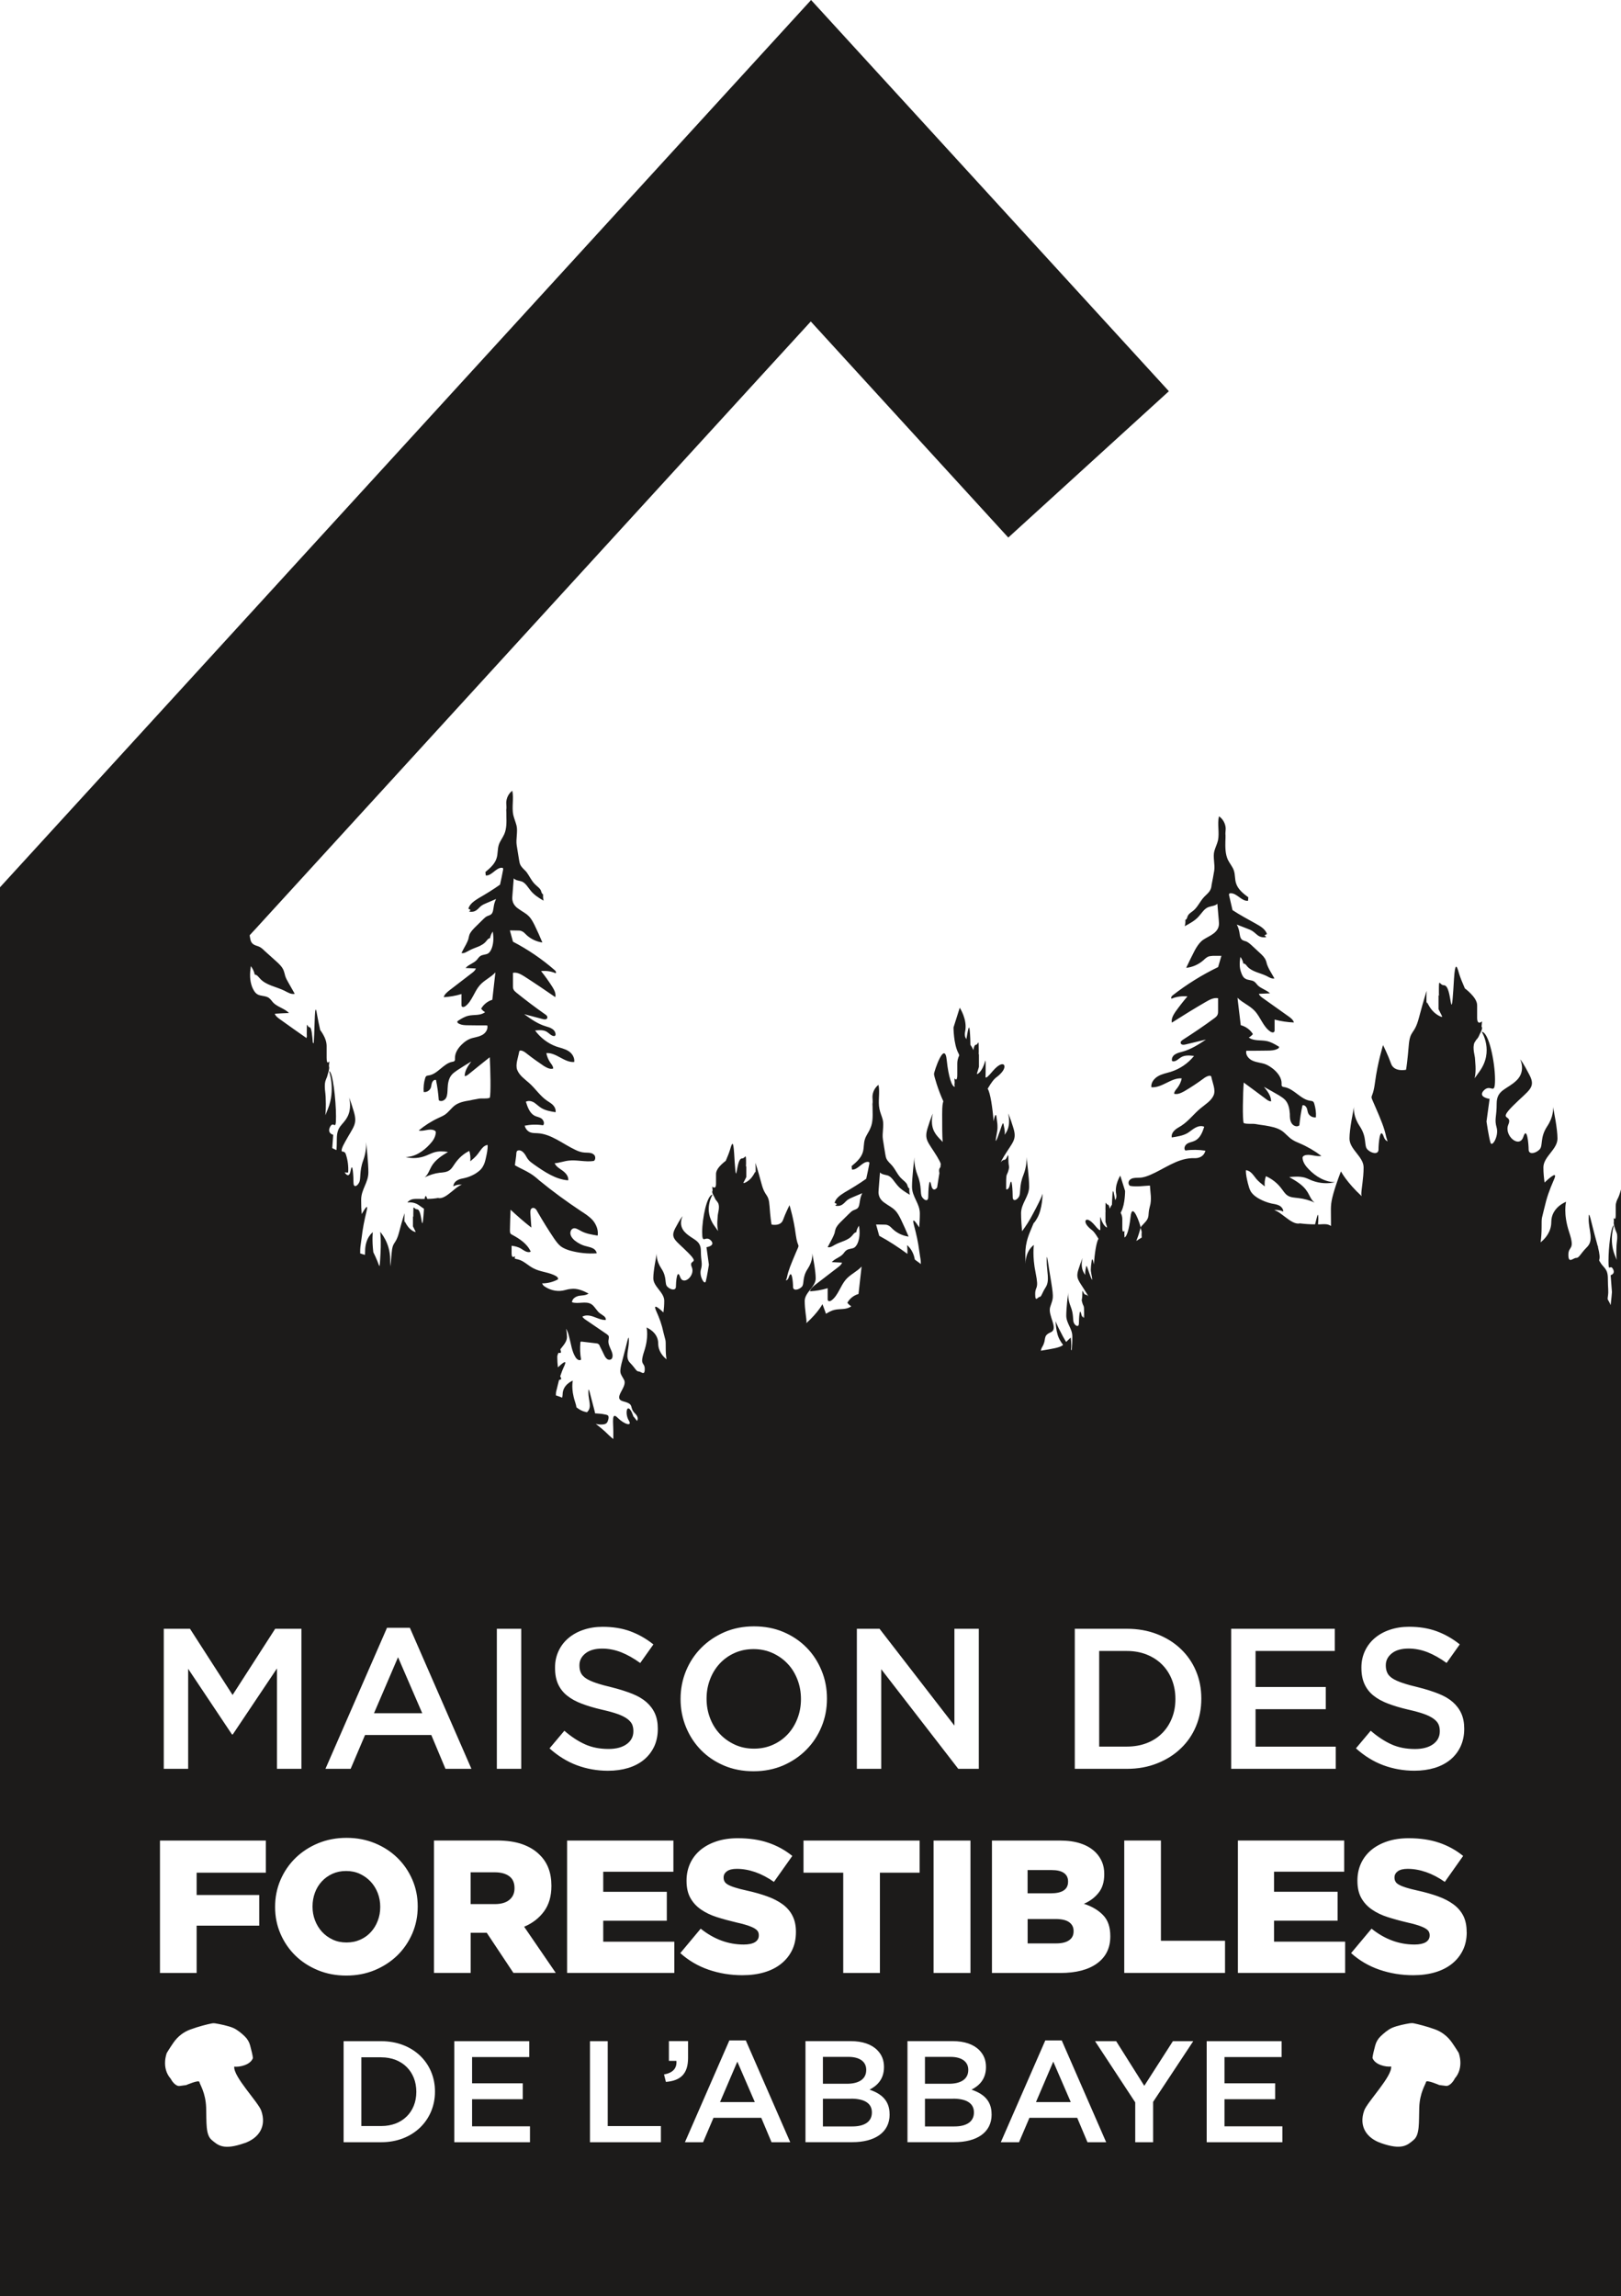 <svg xmlns="http://www.w3.org/2000/svg" id="Calque_1" data-name="Calque 1" viewBox="0 0 361.56 512"><defs><style>      .cls-1 {        fill: #1c1b1a;        stroke-width: 0px;      }    </style></defs><g><polygon class="cls-1" points="160.6 468.73 168.36 468.73 164.46 459.71 160.6 468.73"></polygon><path class="cls-1" d="M212.59,467.98h-6.28v6.18h6.57c2.7,0,4.35-1.06,4.35-3.09v-.07c0-1.9-1.51-3.03-4.64-3.03Z"></path><path class="cls-1" d="M215.97,461.58v-.06c0-1.77-1.42-2.87-3.96-2.87h-5.7v5.99h5.41c2.54,0,4.25-1,4.25-3.06Z"></path><path class="cls-1" d="M189.83,467.98h-6.28v6.18h6.57c2.7,0,4.35-1.06,4.35-3.09v-.07c0-1.9-1.51-3.03-4.64-3.03Z"></path><path class="cls-1" d="M113.58,418.36c-.79-.58-1.87-.87-3.25-.87h-5.36v7.09h5.4c1.41,0,2.49-.32,3.25-.95.76-.63,1.14-1.48,1.14-2.55v-.08c0-1.18-.39-2.06-1.18-2.64Z"></path><path class="cls-1" d="M193.21,461.58v-.06c0-1.77-1.42-2.87-3.96-2.87h-5.7v5.99h5.41c2.54,0,4.25-1,4.25-3.06Z"></path><path class="cls-1" d="M160.56,386.64c.93,1,2.05,1.79,3.35,2.39,1.3.6,2.72.89,4.26.89s2.95-.29,4.24-.87,2.39-1.37,3.31-2.36c.92-1,1.64-2.16,2.15-3.5.52-1.34.78-2.77.78-4.28v-.09c0-1.52-.26-2.95-.78-4.3-.52-1.35-1.24-2.53-2.18-3.52-.93-1-2.05-1.79-3.35-2.39-1.3-.59-2.72-.89-4.26-.89s-2.95.29-4.24.87c-1.29.58-2.39,1.37-3.31,2.36-.92,1-1.64,2.16-2.15,3.5-.52,1.34-.78,2.77-.78,4.28v.09c0,1.52.26,2.95.78,4.3.52,1.35,1.24,2.53,2.18,3.52Z"></path><path class="cls-1" d="M85.04,458.74h-4.44v15.33h4.44c4.73,0,7.82-3.19,7.82-7.6v-.06c0-4.41-3.09-7.66-7.82-7.66Z"></path><path class="cls-1" d="M259.2,386.49c.94-.94,1.67-2.06,2.19-3.36.52-1.3.78-2.71.78-4.23v-.09c0-1.52-.26-2.94-.78-4.26s-1.25-2.44-2.19-3.38-2.07-1.68-3.41-2.22c-1.34-.54-2.83-.81-4.46-.81h-6.16v21.32h6.16c1.64,0,3.12-.26,4.46-.78,1.34-.52,2.48-1.25,3.41-2.2Z"></path><polygon class="cls-1" points="88.78 369.53 83.42 382.02 94.18 382.02 88.78 369.53"></polygon><path class="cls-1" d="M80.37,432.51c.93-.42,1.72-.99,2.37-1.71.65-.72,1.16-1.55,1.52-2.51.37-.96.55-1.97.55-3.04v-.08c0-1.07-.18-2.08-.55-3.04-.37-.96-.89-1.8-1.56-2.53-.68-.73-1.48-1.31-2.41-1.75-.93-.44-1.96-.65-3.09-.65s-2.15.21-3.07.63c-.92.42-1.71.99-2.37,1.71-.66.72-1.17,1.55-1.52,2.51-.35.96-.53,1.97-.53,3.04v.08c0,1.07.18,2.08.55,3.04.37.96.88,1.8,1.54,2.53.66.73,1.46,1.31,2.39,1.75.93.44,1.96.65,3.09.65s2.16-.21,3.09-.63Z"></path><polygon class="cls-1" points="231.07 468.73 238.83 468.73 234.93 459.71 231.07 468.73"></polygon><path class="cls-1" d="M239.46,430.65v-.08c0-.82-.32-1.46-.97-1.94-.65-.48-1.66-.72-3.04-.72h-6.24v5.44h6.33c1.27,0,2.24-.23,2.91-.7.68-.46,1.01-1.13,1.01-2Z"></path><path class="cls-1" d="M237.24,421.54c.66-.42.99-1.07.99-1.94v-.08c0-.82-.31-1.44-.93-1.88-.62-.44-1.55-.65-2.78-.65h-5.32v5.19h5.15c1.27,0,2.23-.21,2.89-.63Z"></path></g><path class="cls-1" d="M360.97,267c-.3.52-.59,1.21-.59,1.91v2.04c0,1.4-.44.62-.44.62,0,0,0,.37.04.84-.08.14-.08.44.18,1.32.08.32.19.62.29.83.08.19.11.33.19.48.22.92-.08,2.2-.08,2.71,0,.37-.11,1.8.04,3.19-.11-.33-.26-.7-.44-1.1-1.32-3.36-.18-6.58-.18-6.58-.67,0-1.21,5.05-1.21,7.86s.33.67.99,1.83c.62,1.13-.51,1.39-.51,1.39l.29,3.77s-.14,1.79-.29,2.92c-.11-.26-.19-.48-.33-.73-.14-.21-.22-.4-.33-.58,0-.22,0-.41.04-.59.21-1.43,0-1.69,0-4.03s-.99-2.3-1.83-3.84c-.08-.07-.08-.18-.11-.26.19-.58.11-1.35-.26-2.89.03-.14.03-.26.08-.33-.04.04-.08.11-.11.22-.08-.32-.19-.69-.3-1.13-1.24-4.38-1.75-7.68-1.75-5.08s1.21,4.72-.37,6.29c-1.53,1.53-1.72,2.41-2.41,2.41s-1.75,1.39-1.75-.69,1.57-.88.18-5.05c-1.39-4.17-.69-6.77-.69-6.77,0,0-3.3,1.21-3.3,4.51,0,2.15-1.32,3.69-2.38,4.53.14-1.05.22-2.19.22-3.25,0-2.68,0-1.72.58-4.27.59-2.56,1.13-4.06,2.2-6.52.77-1.75-.48-.84-2.12.7-.14-1.03-.26-2.16-.26-3.36,0-2.42,3.14-4,3.14-6.44,0-2.16-.8-6.15-1.02-7.1.08.56.14,2.2-1.24,4.32-1.75,2.63-.88,4.35-1.75,5.23s-2.42,1.21-2.42,0-.37-5.41-1.2-2.78c-.92,2.6-4.36-.37-3.33-2.78,1.05-2.45-2.53-.62,1.05-4.21,3.55-3.55,5.2-3.99,3.62-6.95-1.25-2.43-1.85-3.23-2.02-3.41.18.42,1.14,2.75-.75,4.65-2.09,2.08-4.5,2.08-4.5,5.2s-.56,3.47,0,5.41c.51,1.9-1.07,4.5-1.39,3.3-.37-1.21-.88-4.68-.88-4.68l.69-5.05s-2.78-.37-1.24-1.93c1.58-1.54,2.45,1.42,2.45-2.42s-1.39-10.6-2.96-10.6c0,0,2.78,4.31-.51,8.85-.4.54-.77,1.07-1.07,1.5.41-1.86.08-3.81.08-4.32,0-.69-.65-2.41-.11-3.65.14-.19.26-.4.4-.62.33-.3.56-.73.73-1.18.65-1.17.62-1.53.44-1.75.07-.65.11-1.17.11-1.17,0,0-1.1,1.05-1.1-.81v-2.78c0-.91-.7-1.86-1.39-2.56-.7-.73-1.35-1.2-1.35-1.2-.52-1.18-1.03-2.45-1.29-3.3-.54-1.98-.88-2.49-1.13,1.17-.22,3.66-.4,6.92-.69,5.35-.3-1.58-.56-3.92-1.58-3.92s-1.1-1.94-1.1,1.42c0,.33,0,.62.03.95-.07-.11-.11-.18-.11-.18v3.14l.84,1.69c-.18.07-.48-.04-1.02-.37-2.2-1.35-2.45-3.84-2.49-2.39-.08-1.64.03-3.03.03-3.03,0,0-.65,1.94-1.72,5.99-1.05,4.03-2.01,2.56-2.3,6.41-.26,3.11-.48,4.61-.56,5.08,0,.03-.03.11-.03.14,0,0-.37.08-.88.08-.84,0-2.01-.22-2.45-1.43-.69-1.93-1.79-4.16-1.79-4.16,0,0-1.21,3.87-1.8,8.34-.58,4.46-1.39,2.04,0,5.26,1.4,3.22,2.09,4.91,2.49,6.84.08.37.22.7.33,1.03-.33-.11-.65-.41-.84-.95-.88-2.63-1.2,1.58-1.2,2.78s-1.58.88-2.45,0c-.88-.88,0-2.6-1.75-5.23-1.4-2.12-1.32-3.76-1.24-4.32-.19.95-1.03,4.94-1.03,7.1,0,2.44,3.15,4.02,3.15,6.44s-.51,4.9-.51,5.92c0,.14.03.3.07.48-3.4-3.14-4.61-5.52-4.61-5.52,0,0-.95,2.33-1.69,4.93-.72,2.6-.54,3.04-.54,6.12v1.13c-.26-.19-.54-.3-.88-.37-.54-.08-1.1-.03-1.61,0h-.4c.03-.4.07-.77.07-1.21,0-1.72-.21-.84-.73,1.21-1.13,0-2.26-.08-3.4-.22-.99.26-2.2-.62-3.07-1.28-.88-.62-1.68-1.39-2.66-1.69.65-.07,1.39.03,2.04.33,0-.59-.43-1.1-.94-1.35-.52-.26-1.1-.33-1.69-.44-.91-.21-1.79-.54-2.63-.99-.77-.4-1.5-.94-1.98-1.68-.33-.56-.48-1.21-.65-1.83-.22-.95-.48-1.94-.44-2.92,1.07.07,1.69,1.17,2.34,1.96.54.62,1.21,1.14,1.86,1.65-.08-.77,0-1.54.26-2.28,1.39.62,2.6,1.58,3.51,2.82.41.51.73,1.1,1.29,1.47.69.48,1.61.48,2.44.59,1.24.14,2.49.47,3.63,1.02-.81-.59-1.1-1.61-1.65-2.45-.91-1.47-2.49-2.38-4.02-3.25,1.13-.11,2.3-.19,3.44.11.62.18,1.2.51,1.82.73,1.61.58,3.36.69,4.97.29-2.23,0-4.31-1.24-5.85-2.85-.65-.65-1.28-1.47-1.39-2.38-.03-.14-.03-.26,0-.37.08-.14.22-.26.37-.33,1.17-.48,2.56.33,3.81.08-1.5-1.13-3.15-2.09-4.87-2.82-.51-.22-1.05-.43-1.57-.77-.88-.54-1.54-1.43-2.38-2.01-1.1-.73-2.42-.95-3.7-1.18l-1.47-.21c-.18-.04-.4-.08-.62-.11-.77-.14-1.98.07-2.71-.22-.32-.65-.18-6.77,0-9.04,1.64,1.21,3.3,2.42,4.94,3.66.33.26.73.54,1.17.54,0-1.24-.83-2.31-1.61-3.25,1.14.62,2.28,1.28,3.41,1.93.51.33.99.62,1.39,1.07.7.8.91,1.94.99,3.03,0,.7,0,1.43.37,2.05.33.62,1.24.99,1.75.51.14-1.5.37-3,.7-4.46.37-.14.77.22.94.59.16.37.16.77.33,1.17.29.62,1.02,1.02,1.72.92.08-1.07-.08-2.09-.37-3.07-.08-.19-.11-.33-.26-.44-.14-.14-.37-.14-.59-.18-2.15-.26-3.59-2.63-5.74-3.04-.22-.03-.56-.07-.65-.29-.08-.14-.04-.33-.04-.48.04-1.28-.83-2.41-1.82-3.25-.56-.44-1.14-.84-1.8-1.1-.91-.33-1.9-.37-2.82-.77-.88-.37-1.68-1.32-1.42-2.23,1.58,0,3.11,0,4.64-.03.81,0,1.65-.04,2.34-.41.19-.07.37-.29.3-.43-.04-.08-.11-.11-.19-.14-.8-.48-1.61-.95-2.52-1.14-1.35-.29-2.9.04-4.03-.8.33-.18.67-.44.92-.77-.59-.95-1.58-1.69-2.71-1.98-.26-2.05-.48-4.06-.73-6.11,1.13,1.13,2.71,1.72,3.81,2.89,1.35,1.42,1.9,3.55,3.51,4.64.26.19.7.3.88.04.08-.11.08-.26.08-.37v-2.34c1.39.37,2.85.59,4.31.65-.18-.62-.72-1.02-1.24-1.39-1.9-1.35-3.8-2.71-5.71-4.06-.37-.26-.73-.54-.88-.94.84-.04,1.65-.08,2.49-.11-.77-.77-1.98-1.03-2.74-1.8-.26-.29-.48-.62-.8-.84-.56-.36-1.35-.26-1.94-.62-.48-.26-.73-.77-.91-1.28-.48-1.21-.4-2.3-.22-3.59.33.44.59.95.65,1.47.41,0,.67.37.88.65,1.07,1.21,2.85,1.43,4.28,2.12.59.3,1.17.7,1.79.56-.37-.62-.73-1.28-1.1-1.9-.21-.41-.4-.78-.54-1.18-.11-.29-.14-.62-.26-.88-.26-.7-.8-1.21-1.32-1.69l-2.01-1.86c-.29-.26-.62-.51-.94-.69-.37-.14-.73-.19-1.03-.4-.48-.37-.51-1.1-.62-1.72-.11-.59-.29-1.18-.58-1.69.77.3,1.5.59,2.26.88.51.19.99.37,1.42.7.41.29.73.65,1.13.91.52.33,1.18.44,1.77.3-.11-.16-.26-.26-.41-.37.19-.11.37-.19.56-.3-.33-1.1-1.47-1.75-2.45-2.3-1.72-.95-3.62-1.98-5.23-3.04-.26-1.1-.51-2.23-.77-3.33,0-.1-.04-.18.03-.29.03-.11.18-.14.33-.14,1.42-.03,2.44,1.83,3.87,1.68l.07-.77c-1.13-.84-2.33-1.79-2.74-3.14-.29-.91-.18-1.9-.48-2.82-.29-.88-.94-1.58-1.34-2.41-.59-1.29-.59-2.74-.56-4.14.03-.4.03-.83.03-1.28-.07-.51.04-1.05.04-1.58-.04-1.05-.62-2.12-1.5-2.7-.41,1.75.14,3.62-.22,5.37-.19.8-.59,1.58-.81,2.38-.37,1.28.19,3.04-.03,4.38-.18,1.07-.37,2.13-.59,3.19-.03.37-.1.77-.29,1.1-.29.62-.91,1.07-1.39,1.58-.88.94-1.39,2.19-2.34,3-.48.4-1.07.69-1.32,1.28-.11.3-.18.73-.51.81.04.47,0,.94-.14,1.42,1.13-.62,2.31-1.24,3.14-2.2.7-.77,1.24-1.75,2.2-2.08.62-.22,1.5-.26,1.94-.73.11,1.24.22,2.49.32,3.7.04.47.08.91-.03,1.34-.18.84-.91,1.5-1.64,1.94-.77.48-1.58.81-2.23,1.39-.62.59-1.07,1.32-1.47,2.05-.65,1.28-1.32,2.6-1.9,3.87,1.42-.14,2.81-.77,3.87-1.72.37-.33.73-.69,1.21-.84.26-.07.54-.07.83-.11h1.94c-.26.84-.48,1.69-.73,2.5-3.62,1.75-7.02,3.87-10.17,6.33-.22.18-.43.51-.22.72,1.14-.47,2.34-.62,3.55-.51-.95,1.1-1.86,2.28-2.71,3.47-.48.73-.94,1.54-.77,2.38,2.52-1.6,5.05-3.17,7.6-4.64.84-.48,1.77-.99,2.71-.8v2.85c0,.29,0,.54-.11.8-.11.33-.43.59-.73.81-2.26,1.68-4.61,3.25-6.98,4.78-.29.19-.62.44-.51.77.08.41.65.41,1.07.3,1.53-.37,3.03-.73,4.56-1.1-1.64,1.1-3.36,2.2-5.26,2.71-.51.14-1.07.26-1.53.54-.48.26-.84.73-.81,1.28,0,.08,0,.16.03.22.08.11.22.11.37.11.62-.03,1.1-.59,1.65-.91.83-.51,1.9-.41,2.89-.3-1.32,1.65-3.14,2.9-5.2,3.55-.95.29-2.01.48-2.85.99-.88.51-1.61,1.47-1.47,2.45,2.42.18,4.4-2.16,6.77-1.98-.14.77-.51,1.53-.99,2.15-.33.4-.7.81-.7,1.28.77.22,1.54-.18,2.23-.54,1.43-.84,2.82-1.75,4.13-2.71.48-.37.99-.73,1.58-.77.11,0,.19.03.26.08.08.07.11.14.11.26.26,1.24.99,2.81.51,3.99-.54,1.28-1.86,2.04-2.96,2.96-1.45,1.2-2.63,2.81-4.27,3.87-.51.33-1.07.59-1.47.99-.43.4-.77.99-.65,1.61,1.21-.19,2.49-.37,3.54-.99.59-.37,1.1-.84,1.72-1.18.59-.32,1.35-.51,1.98-.21-.4,1.24-.91,2.55-2.09,3.11-.54.29-1.17.32-1.68.65-.51.29-.88,1.07-.44,1.53,1.47-.21,3-.18,4.46.04-.14.73-.69,1.31-1.39,1.53-.51.19-1.1.14-1.64.14-3.36.14-6.18,2.42-9.26,3.73-.73.3-1.5.59-2.3.62-.44.04-.89,0-1.32.08-.44.03-.88.26-1.1.62-.22.37-.14.91.22,1.13,1.47.26,2.92,0,4.43-.07.07,1.53.47,3.06-.04,4.75-.54,1.86.19,2.23-1.31,3.73-1.13,1.17-.67.7-.48,1.9-.03.19-.03.41-.03.73,0,.14.03.3.03.48-.4.22-.81.51-1.21.77.56-1.42.95-2.82.95-3.07,0-.4-1.86-6.03-2.23-2.3-.3,2.78-.92,4.64-1.39,4.53.07-.37.03-.51,0-.62.03-.47.03-.83.03-.83,0,0-.48.73-.48-.59v-2.01c0-.48-.14-.99-.37-1.4.08-.14.11-.26.19-.4.8-1.57.8-4.46.8-4.46l-1.07-3.43s-1.34,2.08-.91,4.13c.11.59,0,.99-.22,1.35-.07-.33-.14-.67-.18-.92-.26-1.42-.4-1.79-.51.84,0,.37-.04.73-.04,1.07-.18.26-.36.54-.51.91-.07-.51-.21-.91-.43-.91-.44,0-.51-1.43-.51,1.02,0,.22.03.44.03.7-.03-.11-.03-.16-.03-.16v2.28l.37,1.24c-.08.03-.22-.04-.48-.3-1.07-1.09-1.07-3.29-1.07-1.09,0,.65,0,1.31.04,1.96-.22.08-.44-.07-1.35-1.17-1.76-2.01-2.56-.95-1.5.29,1.02,1.18,1.05.51,2.44,2.85-.48.7-.88,3.36-1.02,5.71-.18-1.02-.44-1.53-.51-.73q-.19,1.24-.19,1.91c0,.69.7,3.36,0,1.68-.65-1.68-.94-3-1.05-2.34-.08.52-.26,1.07-.19,1.83-.07-.11-.18-.26-.26-.4-.88-1.43-.4-3.14-.32-3.36-.04.07-.3.59-.92,2.49-.69,2.12.04,2.45,1.61,5.05.3.43.48.8.59,1.02-.14-.19-.37-.4-.62-.4-.54,0-.73-1.76-.73-.19s-.29,1.1,0,2.01c.26.92.4.33.4,2.2v1.1c-.11,0-.14-.03-.21-.08-.04-.22,0-.43,0-.54-.04.11-.08.32-.11.51-.11-.11-.22-.29-.3-.62-.4-1.86-.54,1.13-.54,2.01s-.7.65-1.07,0c-.4-.62,0-1.86-.77-3.76-.62-1.54-.59-2.74-.54-3.11-.11.65-.44,3.54-.44,5.12,0,1.75,1.35,2.89,1.35,4.64,0,1.14-.07,2.28-.14,3.15-.03-.08-.11-.14-.14-.22.14-1.32-.08-2.66-.08-2.66,0,0-.29.29-1.02.98-.22-.4-.48-.77-.7-1.2-1.64-3.07-1.64-3.47-1.64-3.47,0,0,0,2.71.99,4.32.7,1.2.44.51.65,1.02-.65.62-2.55.88-4.93,1.28.03-.29.14-.59.32-.88,1.02-1.69,0-2.41,1.86-3.22,1.86-.8-.69-3.7-.11-5.63.59-1.94.88-1.61.22-5.64-.7-4.02-.99-7.06-.99-4.67s.7,4.35-.18,5.81c-.92,1.43-.99,2.23-1.4,2.23s-.99,1.32-.99-.62.89-.8.11-4.67c-.8-3.84-.4-6.29-.4-6.29,0,0-1.86,1.17-1.86,4.21,0-2.12-.37-3.87,1.02-7.2,1.4-3.36.3-.84,1.54-2.93,1.24-2.09,1.24-5.56,1.24-5.56,0,0,0,.56-2.09,4.43-.81,1.58-1.64,2.85-2.49,3.99-.08-1.1-.22-2.52-.22-3.99,0-2.26,1.8-3.7,1.8-5.96,0-1.98-.48-5.71-.59-6.58.03.51.07,2.04-.7,4.02-.99,2.42-.51,4.03-.99,4.83-.51.81-1.39,1.13-1.39,0s-.18-5.01-.65-2.6c-.19.78-.48,1.03-.81.92v-1.39c0-2.34.19-1.61.51-2.79.33-1.21,0-.54,0-2.56s-.26.19-.94.19c-.33,0-.59.29-.77.54.1-.29.37-.73.72-1.35,2.02-3.29,2.93-3.69,2.05-6.43-.65-2.13-1.02-2.9-1.13-3.11.11.43.62,2.52-.44,4.24-.11.18-.21.37-.32.51.11-.99-.16-1.69-.26-2.34-.16-.84-.52.84-1.35,3-.88,2.16,0-1.28,0-2.15s0-.84-.22-2.45c-.11-.99-.44-.33-.65.95-.22-2.96-.73-6.41-1.32-7.28,1.79-3.03,1.86-2.15,3.14-3.65,1.35-1.58.33-2.96-1.93-.37-1.18,1.39-1.47,1.61-1.69,1.5.03-.84.03-1.72.03-2.56,0-2.78,0,0-1.39,1.47-.32.29-.48.37-.58.32l.47-1.57v-2.93s-.03.08-.07.19c.03-.3.03-.59.03-.88,0-3.11-.08-1.32-.62-1.32-.29,0-.48.51-.59,1.21-.18-.48-.4-.84-.65-1.18,0-.43-.03-.91-.03-1.35-.14-3.4-.33-2.92-.67-1.09-.03.32-.14.72-.21,1.17-.3-.48-.44-.95-.26-1.75.54-2.63-1.21-5.27-1.21-5.27l-1.39,4.4s0,3.7,1.09,5.74c.08.14.16.33.19.48-.26.54-.44,1.17-.44,1.79v2.56c0,1.72-.62.77-.62.77,0,0,0,.44.04,1.07-.04.14-.08.37.03.8-.62.14-1.42-2.23-1.79-5.82-.44-4.78-2.85,2.45-2.85,3,0,.44.94,3.63,2.08,6.07-.14.52-.26.81-.26,2.93,0,2.52,0,4.68.11,6.15-.51-.62-1.17-1.1-1.75-2.09-1.05-1.72-.54-3.81-.43-4.24-.11.21-.48.98-1.14,3.11-.88,2.74.04,3.14,2.05,6.43.48.81.73,1.29.84,1.65,0,.14-.04.43-.08.77-.18.22-.4.43-.22,1.32-.14.94-.32,2.08-.51,3.21-.48.62-1.05.7-1.31-.51-.48-2.41-.67,1.47-.67,2.6s-.88.81-1.39,0c-.48-.8,0-2.41-.99-4.83-.77-1.98-.73-3.51-.7-4.02-.1.88-.54,4.61-.54,6.58,0,2.26,1.75,3.7,1.75,5.96,0,1.1-.07,2.15-.14,3.11-.91-1.42-1.64-2.3-1.21-.65.59,2.26.92,3.65,1.24,6.03.26,1.88.33,1.72.33,2.79-.44-.37-.91-.65-1.35-1.02-.37-2.23-1.72-3.19-1.72-3.19,0,0,.11.73.08,1.94-2.01-1.47-4.1-2.85-6.29-4.03-.22-.84-.48-1.68-.7-2.52.59,0,1.18.03,1.8.03.26,0,.51,0,.77.11.44.14.77.51,1.1.84.99.94,2.26,1.53,3.59,1.72-.56-1.32-1.13-2.6-1.75-3.89-.37-.73-.77-1.5-1.35-2.04-.59-.59-1.35-.95-2.01-1.43-.7-.43-1.35-1.05-1.54-1.93-.11-.4-.07-.88-.03-1.32.11-1.24.18-2.49.29-3.7.41.48,1.21.51,1.8.7.88.37,1.35,1.35,2.01,2.09.77.94,1.83,1.61,2.85,2.19-.11-.43-.14-.94-.11-1.42-.29-.08-.37-.48-.48-.81-.22-.54-.77-.88-1.17-1.28-.92-.8-1.39-2.04-2.2-3-.43-.51-.99-.91-1.28-1.58-.14-.32-.19-.73-.26-1.1-.19-1.05-.33-2.12-.51-3.17-.22-1.35.29-3.07-.04-4.4-.21-.8-.58-1.57-.73-2.38-.37-1.75.16-3.62-.21-5.37-.81.59-1.35,1.64-1.35,2.71,0,.51.11,1.05,0,1.57.03.44.03.88.03,1.29.03,1.42.08,2.85-.51,4.13-.33.84-.95,1.58-1.21,2.45-.29.88-.18,1.86-.43,2.78-.37,1.35-1.47,2.31-2.53,3.19l.08.77c1.28.14,2.23-1.72,3.54-1.72.16.03.27.03.33.14.03.11,0,.22,0,.3-.22,1.13-.43,2.23-.69,3.33-1.47,1.05-3.22,2.12-4.8,3.03-.91.59-1.94,1.21-2.26,2.34.18.07.37.18.51.26-.11.14-.26.26-.37.37.54.14,1.13.07,1.61-.26.4-.26.69-.65,1.05-.95.37-.29.84-.51,1.29-.69.69-.3,1.39-.59,2.08-.88-.26.54-.43,1.09-.51,1.68-.11.62-.14,1.35-.58,1.72-.3.22-.62.29-.92.43-.32.16-.62.44-.88.7l-1.86,1.83c-.48.48-.99,1.02-1.21,1.68-.11.3-.14.59-.21.88-.16.44-.33.81-.52,1.18-.36.65-.69,1.28-1.02,1.93.59.16,1.13-.26,1.64-.54,1.32-.73,2.96-.91,3.92-2.15.22-.26.48-.62.81-.62.1-.56.32-1.07.62-1.47.18,1.24.21,2.38-.19,3.59-.18.51-.43.99-.84,1.28-.54.33-1.28.22-1.79.62-.3.19-.51.56-.73.81-.73.8-1.83,1.02-2.52,1.82l2.3.11c-.14.4-.48.7-.8.95-1.75,1.35-3.52,2.71-5.23,4.02-.48.41-.99.81-1.14,1.43,1.32-.08,2.64-.3,3.95-.7v2.34c0,.14,0,.26.04.37.18.29.58.19.83,0,1.47-1.1,1.98-3.25,3.19-4.64,1.02-1.18,2.49-1.76,3.51-2.9-.26,2.05-.43,4.03-.69,6.12-1.03.29-1.94.98-2.49,1.96.26.33.54.59.88.78-1.07.83-2.49.51-3.73.8-.67.14-1.32.51-1.91.88-.43-1.24-.8-2.15-.8-2.15,0,0-.92,1.83-3.62,4.27.07-.11.07-.26.07-.37,0-.8-.4-2.7-.4-4.61s2.45-3.14,2.45-5.04c0-1.69-.62-4.83-.77-5.56.03.43.1,1.72-.99,3.4-1.35,2.01-.7,3.41-1.35,4.06-.7.69-1.94.95-1.94,0s-.26-4.21-.95-2.16c-.14.44-.37.67-.65.73.11-.26.22-.51.26-.8.33-1.54.88-2.82,1.94-5.34,1.1-2.53.48-.62,0-4.1-.44-3.51-1.39-6.55-1.39-6.55,0,0-.89,1.75-1.43,3.25-.51,1.54-2.56,1.07-2.56,1.07-.03-.03-.03-.08-.03-.11-.07-.37-.26-1.53-.43-3.99-.22-3-.95-1.83-1.8-5.02-.84-3.14-1.35-4.64-1.35-4.64,0,0,.08,1.07.04,2.34-.04-1.13-.22.8-1.94,1.86-.44.26-.65.33-.81.29l.67-1.31v-2.45s-.04.03-.08.14c0-.26.03-.51.03-.73,0-2.66-.1-1.13-.88-1.13s-.99,1.83-1.24,3.07c-.21,1.2-.37-1.35-.54-4.21-.19-2.85-.44-2.45-.88-.92-.19.67-.59,1.69-.99,2.6,0,0-.51.37-1.07.92-.54.54-1.1,1.28-1.1,2.01v2.15c0,1.47-.83.67-.83.67,0,0,0,.4.07.91-.14.14-.18.44.37,1.39.14.33.3.67.56.92.11.14.21.32.32.47.41.95-.11,2.31-.11,2.85,0,.41-.26,1.91.08,3.37-.26-.37-.51-.73-.84-1.18-2.55-3.54-.4-6.92-.4-6.92-1.24,0-2.31,5.31-2.31,8.3s.67.67,1.91,1.86c1.2,1.24-.95,1.54-.95,1.54l.54,3.91s-.43,2.74-.69,3.7c-.26.95-1.5-1.1-1.1-2.6.44-1.5,0-1.75,0-4.21s-1.9-2.44-3.51-4.1c-1.54-1.5-.7-3.36-.56-3.62-.11.08-.54.62-1.64,2.68-1.21,2.3.08,2.66,2.85,5.45,2.78,2.78,0,1.34.84,3.25.8,1.9-1.9,4.21-2.6,2.19-.7-2.04-.95,1.21-.95,2.16s-1.24.69-1.9,0c-.7-.65,0-2.05-1.35-4.06-1.1-1.68-1.07-2.96-.99-3.4-.14.73-.8,3.87-.8,5.56,0,1.9,2.44,3.14,2.44,5.04,0,.92-.07,1.8-.18,2.6-1.28-1.21-2.26-1.9-1.69-.51.84,1.9,1.29,3.07,1.72,5.08.48,1.98.48,1.24.48,3.33,0,.84.03,1.72.18,2.55-.83-.65-1.86-1.86-1.86-3.54,0-2.56-2.6-3.55-2.6-3.55,0,0,.56,2.05-.54,5.34-1.07,3.26.14,2.31.14,3.92s-.8.54-1.35.54-.69-.65-1.9-1.9c-1.21-1.21-.29-2.85-.29-4.91s-.41.56-1.35,3.95c-.95,3.41-.56,3.15.29,4.76.81,1.64-2.74,4.1-.14,4.78,2.6.67,1.13,1.29,2.6,2.71.62.62.69,1.21.43,1.64-.65-.83-.83-1.05-.88-1.05.04,0,.04-.11-.32-.92-1.1-2.15-1.54.37-.67,1.83.92,1.47-.99.91-2.44-.54-1.43-1.47-.99.91-.99,3.06v1.65c-.22-.14-.48-.37-1.03-.88-1.05-1.07-2.12-1.91-2.89-2.49.33.07.7.14,1.07.14.47,0,1.13,0,1.45-.44.22-.29.48-1.17.26-1.5-.14-.22-.62-.29-.83-.32-.62-.16-1.29-.16-1.91-.22h-.18c-.08-.33-.14-.73-.29-1.21-.84-3-1.21-5.26-1.21-3.47s.84,3.25-.22,4.32c-.03.03-.08.07-.11.11-.4-.11-.84-.19-1.24-.41-.4-.18-.73-.43-1.1-.69-.03-.33-.14-.73-.32-1.28-.95-2.9-.48-4.68-.48-4.68,0,0-2.28.84-2.28,3.11,0,.26-.07.48-.1.69-.48-.18-.92-.37-1.4-.51,0-.99.08-.77.41-2.26.11-.44.21-.8.29-1.17.18-.08.33-.08.48-.16,0-.26-.08-.47-.22-.65.26-.8.54-1.53.99-2.49.51-1.24-.33-.62-1.5.48-.08-.73-.14-1.5-.14-2.34,0-.33.14-.62.26-.91.22.07.4.07.59-.08-.08-.22-.08-.48-.16-.7.67-.88,1.47-1.68,1.47-2.74,0-.51-.07-1.2-.18-1.86.32.59.54,1.24.69,1.91.41,1.5.56,3.14,1.4,4.46.26.43.8.88,1.24.54-.22-1.24-.27-2.49-.16-3.76,0-.08,0-.16.08-.22.08-.08.14-.03.26-.03,1.02.1,2.09.26,3.14.37.19.03.37.03.51.14.19.11.3.32.37.54.33.62.62,1.24.92,1.86.18.4.4.77.73.99.32.22.83.19,1.05-.18.56-1.24-.91-2.53-.8-3.92.03-.37.18-.77.03-1.1-.11-.14-.26-.26-.4-.37-1.47-.99-2.93-2.01-4.4-3-.4-.26-.8-.51-1.05-.91.8-.44,1.79-.26,2.63.07.84.3,1.72.73,2.6.67.11-.7-.7-1.03-1.24-1.43-.77-.51-1.17-1.57-1.98-2.09-1.28-.77-2.92.04-4.32-.43.04-.81.84-1.28,1.58-1.43.73-.11,1.53-.07,2.12-.51-1.24-.65-2.56-1.21-3.95-1.02-.62.03-1.2.26-1.83.37-1.5.26-3.06-.19-4.27-1.1-.14-.22-.26-.4-.33-.51,1.21,0,2.42-.29,3.52-.88.18-.22-.08-.56-.33-.7-1.53-.94-3.47-.91-5.12-1.79-1.18-.59-2.16-1.69-3.44-1.98-.22-.03-.48-.11-.73-.19.03-.32.08-.54.08-.54,0,0-.77.7-.77-.59v-1.72c.72.08,1.5.26,2.15.67.65.4,1.39.99,2.12.65-.77-1.75-2.45-2.85-4.06-3.73-.18-.08-.37-.18-.48-.37-.1-.18-.1-.48-.1-.73.03-1.5.07-3.03.14-4.53,1.5,1.39,3.03,2.74,4.64,3.99-.07-1.03-.14-2.05-.22-3.11-.03-.44-.03-.95.3-1.18.26-.18.59-.11.8.08.22.18.37.43.51.73,1.18,2.04,2.42,4.05,3.73,5.99.44.62.89,1.24,1.47,1.69.59.43,1.29.69,1.98.91,1.94.54,3.99.77,6.01.62-.08-.51-.48-.95-.92-1.13-.43-.22-.91-.3-1.39-.44-.95-.21-1.86-.69-2.63-1.31-.37-.33-.73-.73-.88-1.21-.16-.51,0-1.13.43-1.39.56-.3,1.13.11,1.69.4,1.17.7,2.55.91,3.91,1.13.19-1.24-.32-2.45-1.05-3.36-.77-.88-1.75-1.5-2.71-2.12-3.19-2.12-6.29-4.38-9.29-6.84-.62-.56-1.24-1.07-1.94-1.5-1.09-.7-2.33-1.18-3.47-1.86.08-.84.3-1.91.33-2.79.03-.11.03-.21.11-.32.03-.11.14-.16.26-.19.48-.14.99.19,1.32.59.37.4.54.91.88,1.35.37.51.88.84,1.39,1.21,2.34,1.64,4.83,3.32,7.6,3.51.11-.88-.54-1.61-1.21-2.12-.65-.48-1.45-.88-1.82-1.69,1.05-.07,2.09-.48,3.14-.59,1.86-.21,3.73.37,5.59.08.37-.22.4-.8.22-1.17-.22-.37-.62-.56-1.02-.62-.41-.08-.81-.04-1.21-.08-.73-.03-1.47-.29-2.12-.62-2.82-1.32-5.37-3.55-8.45-3.7-.51-.03-1.07,0-1.54-.18-.62-.22-1.13-.81-1.28-1.5,1.35-.26,2.74-.3,4.1-.08.4-.43.08-1.21-.4-1.53-.48-.33-1.07-.37-1.53-.62-1.07-.59-1.54-1.91-1.91-3.11.59-.3,1.24-.16,1.83.18.54.37,1.02.84,1.53,1.17.99.63,2.16.81,3.26.99.1-.58-.19-1.2-.59-1.61-.4-.4-.88-.65-1.35-.98-1.5-1.03-2.56-2.68-3.92-3.89-1.02-.91-2.19-1.68-2.7-2.96-.44-1.17.21-2.74.43-3.99.03-.11.03-.18.11-.26.08-.03.14-.07.22-.07.54.03,1.02.4,1.47.77,1.2.94,2.49,1.86,3.76,2.71.65.37,1.35.77,2.04.54,0-.48-.32-.88-.62-1.28-.43-.62-.77-1.39-.91-2.16,2.2-.18,4.02,2.16,6.22,1.98.14-.99-.51-1.98-1.31-2.45-.81-.51-1.77-.69-2.64-.98-1.86-.67-3.54-1.91-4.78-3.59.91-.08,1.9-.19,2.66.32.51.33.95.88,1.54.92.1,0,.21,0,.29-.11.03-.08.08-.14.08-.22,0-.54-.33-1.02-.78-1.28-.43-.3-.91-.41-1.39-.56-1.75-.51-3.33-1.61-4.83-2.71,1.39.37,2.79.73,4.17,1.1.37.11.91.11.99-.29.07-.33-.22-.62-.48-.77-2.2-1.54-4.32-3.15-6.41-4.83-.26-.22-.54-.44-.69-.81-.08-.21-.08-.51-.08-.77v-2.85c.88-.18,1.72.3,2.49.77,2.34,1.5,4.65,3.07,6.95,4.65.19-.84-.26-1.64-.69-2.34-.78-1.21-1.61-2.38-2.49-3.47,1.13-.11,2.23.03,3.25.48.22-.19,0-.51-.22-.7-2.85-2.49-5.99-4.61-9.29-6.33-.22-.84-.48-1.68-.69-2.52.58,0,1.2.03,1.79.03.26,0,.51,0,.77.11.44.14.77.51,1.1.84.99.94,2.26,1.53,3.59,1.72-.54-1.32-1.13-2.6-1.75-3.89-.37-.73-.77-1.5-1.35-2.04-.59-.59-1.35-.95-2.01-1.43-.7-.43-1.35-1.05-1.54-1.93-.11-.41-.07-.88-.03-1.32.11-1.24.18-2.49.29-3.7.41.48,1.21.51,1.8.7.88.37,1.39,1.35,2.01,2.09.77.94,1.83,1.61,2.85,2.19-.11-.43-.14-.94-.11-1.42-.29-.08-.37-.48-.48-.81-.21-.54-.77-.88-1.17-1.28-.92-.8-1.39-2.04-2.16-3-.47-.51-1.02-.91-1.31-1.58-.14-.32-.19-.73-.26-1.1l-.51-3.17c-.22-1.35.29-3.07-.04-4.4-.21-.8-.54-1.57-.73-2.38-.36-1.75.16-3.62-.21-5.37-.81.59-1.35,1.64-1.35,2.71,0,.51.11,1.05,0,1.57.03.44.03.88.03,1.32.03,1.39.08,2.82-.48,4.1-.37.84-.99,1.58-1.24,2.45-.26.88-.18,1.9-.43,2.78-.37,1.35-1.47,2.31-2.53,3.19l.08.77c1.28.14,2.26-1.72,3.55-1.72.14.03.26.03.32.14.03.11,0,.22,0,.3-.22,1.13-.43,2.23-.69,3.33-1.47,1.05-3.22,2.12-4.8,3.03-.91.59-1.94,1.21-2.26,2.34.18.07.37.18.51.29-.11.11-.26.22-.37.33.54.14,1.13.07,1.61-.26.4-.26.69-.65,1.05-.95.37-.29.84-.51,1.29-.69l2.09-.89c-.27.56-.44,1.1-.52,1.69-.11.62-.14,1.35-.58,1.72-.26.22-.62.29-.92.43-.32.16-.62.44-.88.7l-1.86,1.83c-.48.51-.99,1.02-1.21,1.68-.1.3-.14.59-.21.88-.14.44-.33.81-.51,1.18-.37.65-.7,1.28-1.03,1.93.59.16,1.13-.26,1.69-.54,1.28-.73,2.92-.91,3.87-2.15.22-.26.48-.62.81-.62.1-.56.32-1.07.62-1.47.18,1.24.21,2.38-.19,3.59-.18.51-.43.99-.84,1.28-.54.33-1.28.22-1.79.62-.29.19-.51.54-.73.81-.73.8-1.83,1.02-2.52,1.82.77.04,1.53.08,2.3.11-.14.4-.48.7-.8.95-1.75,1.35-3.52,2.71-5.23,4.02-.48.41-.99.81-1.14,1.43,1.32-.08,2.64-.3,3.95-.7v2.34c0,.14,0,.26.04.37.18.29.58.18.83,0,1.47-1.1,1.98-3.25,3.19-4.64,1.02-1.18,2.49-1.77,3.51-2.9-.26,2.05-.43,4.03-.69,6.11-1.03.3-1.94,1.03-2.49,1.98.26.33.54.59.88.78-1.07.83-2.49.51-3.73.8-.81.19-1.58.65-2.31,1.13-.03.04-.11.08-.14.11-.08.19.08.4.26.48.65.37,1.39.4,2.12.4,1.43.03,2.85.03,4.28.03.26.92-.48,1.88-1.32,2.23-.81.41-1.72.44-2.56.78-.62.26-1.13.62-1.64,1.1-.91.83-1.72,1.96-1.68,3.25,0,.14.03.32-.04.48-.11.21-.37.26-.62.29-1.93.4-3.25,2.78-5.23,3.03-.22.04-.4.04-.54.19-.11.11-.19.26-.22.43-.3.99-.4,2.02-.33,3.07.62.11,1.32-.29,1.58-.91.14-.37.14-.81.29-1.18.14-.37.51-.73.88-.58.3,1.45.51,2.96.62,4.5.48.43,1.32.08,1.65-.54.29-.63.29-1.35.32-2.05.04-1.1.22-2.23.88-3.03.37-.44.81-.73,1.29-1.07,1.02-.65,2.04-1.32,3.11-1.94-.7.95-1.47,2.02-1.47,3.26.4,0,.73-.3,1.05-.56,1.51-1.24,3.04-2.45,4.54-3.65.14,2.26.29,8.37,0,9.04-.65.29-1.79.07-2.49.21-.22.04-.4.08-.59.11-.43.08-.88.14-1.31.26-1.18.19-2.42.4-3.41,1.13-.77.59-1.35,1.47-2.19,2.05-.44.29-.95.51-1.43.73-1.58.73-3.07,1.68-4.43,2.81,1.13.27,2.39-.54,3.47-.03.11.03.26.14.33.3.03.1.03.26,0,.36-.11.92-.65,1.72-1.28,2.39-1.47,1.64-3.41,2.89-5.45,2.89,1.5.4,3.14.29,4.64-.33.56-.21,1.1-.51,1.69-.69,1.02-.33,2.09-.26,3.14-.11-1.39.84-2.85,1.75-3.7,3.25-.47.84-.77,1.83-1.5,2.41,1.07-.51,2.16-.88,3.3-1.02.8-.07,1.61-.11,2.26-.58.51-.37.81-.95,1.18-1.47.83-1.21,1.93-2.2,3.21-2.82.22.73.3,1.53.22,2.31.62-.52,1.24-1.03,1.72-1.69.62-.8,1.21-1.9,2.15-1.94.04.99-.18,1.94-.4,2.93-.14.62-.29,1.24-.62,1.79-.4.78-1.1,1.29-1.79,1.72-.77.44-1.58.77-2.42.95-.51.11-1.05.18-1.53.48-.48.26-.88.77-.88,1.35.59-.33,1.24-.44,1.9-.37-.94.32-1.68,1.1-2.49,1.72-.77.62-1.9,1.5-2.82,1.24-.8.14-1.61.21-2.41.21-.26-.77-.44-.94-.59,0-.37,0-.69.04-1.05,0-.51,0-.99-.03-1.5.04-.48.07-.99.32-1.29.77.88-.14,1.8.07,2.56.59.37.26.73.54,1.13.8-.14,2.2-.29,3.92-.48,2.93-.22-1.13-.37-2.82-1.1-2.82s-.8-1.39-.8,1.02v.7c-.03-.11-.08-.14-.08-.14v2.23l.62,1.24c-.14.03-.37-.04-.73-.26-1.57-.99-1.75-2.79-1.79-1.72-.03-1.21.03-2.2.03-2.2,0,0-.48,1.39-1.24,4.32-.77,2.89-1.42,1.83-1.64,4.57-.11,1.47-.22,2.41-.29,3-.04-.48-.04-.99-.04-1.58,0-3.76-2.23-6.14-2.23-6.14,0,0,.3,1.82,0,6.14-.03.62-.07,1.1-.14,1.5,0-.03-.07-.07-.11-.14-.48-1.39-1.28-2.96-1.28-2.96-.33-2.78-.11-4.46-.11-4.46,0,0-1.72,1.18-1.72,4.28,0,.29-.03.51-.03.77-.37-.08-.73-.22-1.07-.33,0-1.57.04-1.17.3-3.29.29-2.42.58-3.84,1.13-6.15.4-1.68-.22-.8-1.1.67-.08-.99-.11-2.09-.11-3.19,0-2.31,1.61-3.81,1.61-6.11,0-2.05-.4-5.86-.51-6.74.03.52.08,2.13-.65,4.1-.92,2.49-.44,4.14-.92,4.94-.43.84-1.24,1.18-1.24,0s-.18-5.08-.65-2.63c-.22,1.32-.84,1.13-1.32.33.26.03.52.07.78.03.1-1.35-.08-2.68-.48-3.95-.08-.22-.14-.43-.3-.54-.18-.14-.43-.19-.65-.22-.08-.29,0-.81.81-2.23,1.86-3.36,2.7-3.81,1.9-6.58-.65-2.16-.95-2.96-1.07-3.19.16.51.56,2.6-.4,4.35-1.05,1.94-2.34,1.94-2.34,4.94,0,1.1-.03,1.83-.07,2.42-.33-.11-.67-.3-.95-.44l.22-2.96s-1.47-.33-.67-1.83c.84-1.45,1.29,1.32,1.29-2.3s-.73-10.06-1.54-10.06c0,0,1.47,4.13-.26,8.41-.21.51-.4.99-.58,1.42.21-1.79.07-3.62.07-4.13,0-.67-.37-2.28-.07-3.44.07-.18.14-.37.21-.59.16-.29.26-.69.37-1.1.33-1.13.33-1.45.22-1.68.08-.62.08-1.1.08-1.1,0,0-.59.99-.59-.77v-2.63c0-.88-.33-1.77-.7-2.42-.37-.69-.73-1.13-.73-1.13-.26-1.13-.51-2.34-.65-3.14-.29-1.86-.48-2.34-.59,1.13-.07,2.12-.14,4.1-.21,4.97-.04-.08-.11-.11-.19-.14-.14-1.5-.26-3.47-.77-3.47-.54,0-.59-1.86-.59,1.35,0,.29,0,.58.04.88-.04-.11-.08-.19-.08-.19v.4c-2.01-1.39-3.99-2.81-5.99-4.24-.44-.32-.95-.69-1.1-1.2,1.05-.08,2.12-.11,3.17-.16-.99-1.02-2.52-1.31-3.51-2.3-.33-.37-.62-.81-1.02-1.1-.73-.48-1.75-.33-2.52-.77-.59-.37-.92-1.02-1.18-1.64-.59-1.58-.51-3.01-.29-4.65.43.54.73,1.21.88,1.9.48,0,.8.48,1.13.84,1.35,1.54,3.62,1.83,5.48,2.74.73.37,1.5.88,2.31.7-.48-.84-.92-1.64-1.39-2.45-.3-.51-.56-.99-.73-1.5-.11-.4-.19-.8-.33-1.17-.29-.84-1.02-1.54-1.72-2.16l-2.6-2.34c-.37-.37-.73-.69-1.21-.91-.43-.18-.91-.26-1.28-.54-.65-.48-.65-1.17-.8-1.98l.74-.81.68-.73,1.76-1.93,56.85-62.18,65.13-71.22,44.05,48.18,35.82-32.63L180.91,0l-90.45,98.93L0,197.85v314.15h361.56v-246.76s-.33,1.21-.59,1.75ZM305.75,385.94c1.52,1.31,3.05,2.32,4.6,3.02,1.54.7,3.3,1.04,5.26,1.04,1.7,0,3.04-.36,4.04-1.07.99-.72,1.49-1.67,1.49-2.85v-.09c0-.57-.09-1.07-.29-1.5-.19-.43-.56-.84-1.08-1.23-.52-.38-1.23-.74-2.14-1.07-.91-.33-2.1-.65-3.55-.98-1.68-.39-3.15-.83-4.45-1.32-1.3-.49-2.39-1.09-3.26-1.79-.88-.7-1.55-1.55-2.01-2.56-.47-1.01-.7-2.23-.7-3.65v-.09c0-1.34.27-2.56.8-3.69.53-1.11,1.25-2.06,2.19-2.85.93-.79,2.04-1.41,3.35-1.85s2.73-.67,4.27-.67c2.3,0,4.35.33,6.18,1,1.83.68,3.54,1.64,5.15,2.93l-2.94,4.14c-1.43-1.03-2.84-1.83-4.24-2.39-1.4-.54-2.81-.82-4.24-.82-1.6,0-2.85.36-3.74,1.07-.89.72-1.34,1.6-1.34,2.63v.09c0,.6.11,1.13.32,1.59.2.47.59.88,1.13,1.25.56.37,1.32.72,2.29,1.04.97.33,2.2.67,3.69,1.02,1.64.42,3.1.89,4.36,1.39,1.27.51,2.32,1.12,3.15,1.85.83.73,1.47,1.58,1.9,2.54s.65,2.09.65,3.36v.09c0,1.47-.28,2.76-.82,3.93-.54,1.15-1.31,2.14-2.28,2.94-.98.8-2.14,1.41-3.51,1.83-1.37.41-2.88.62-4.51.62-2.41,0-4.72-.41-6.92-1.22-2.2-.82-4.24-2.08-6.11-3.77l3.3-3.93ZM274.61,363.19h23.11v4.95h-17.67v8.03h15.66v4.95h-15.66v8.35h17.89v4.95h-23.33v-31.23ZM273.24,432.76v7.17h-22.48v-29.53h8.18v22.36h14.3ZM239.73,363.19h11.64c2.43,0,4.67.4,6.7,1.19,2.04.79,3.8,1.88,5.26,3.27,1.48,1.4,2.62,3.04,3.42,4.93.8,1.89,1.2,3.93,1.2,6.13v.1c0,2.2-.4,4.25-1.2,6.15-.8,1.91-1.94,3.55-3.42,4.95-1.47,1.4-3.22,2.5-5.26,3.3-2.03.81-4.27,1.21-6.7,1.21h-11.64v-31.23ZM191.11,363.19h5.07l16.7,21.59v-21.59h5.44v31.23h-4.58l-17.18-22.21v22.21h-5.44v-31.23ZM216.46,410.41v29.53h-8.23v-29.53h8.23ZM151.8,378.81c0-2.21.41-4.28,1.21-6.23.8-1.94,1.93-3.66,3.39-5.13,1.47-1.48,3.19-2.64,5.18-3.51,1.99-.85,4.18-1.29,6.59-1.29s4.61.42,6.6,1.27c1.99.85,3.7,2.01,5.13,3.46,1.43,1.45,2.54,3.16,3.34,5.11.81,1.94,1.21,4.02,1.21,6.22v.1c0,2.2-.4,4.27-1.21,6.22-.8,1.95-1.93,3.66-3.39,5.13-1.45,1.48-3.19,2.64-5.17,3.51-2,.85-4.2,1.29-6.6,1.29s-4.61-.42-6.6-1.27c-1.99-.85-3.7-2-5.13-3.46-1.42-1.45-2.54-3.15-3.34-5.11-.8-1.94-1.21-4.02-1.21-6.22v-.09ZM140.99,384.5c-.2-.43-.56-.84-1.08-1.23-.52-.38-1.23-.74-2.14-1.07-.91-.33-2.1-.65-3.55-.98-1.68-.39-3.16-.83-4.45-1.32-1.3-.49-2.39-1.09-3.26-1.79-.89-.7-1.55-1.55-2.02-2.56-.46-1.01-.69-2.23-.69-3.65v-.09c0-1.34.27-2.56.8-3.69.52-1.11,1.25-2.06,2.19-2.85.93-.79,2.04-1.41,3.35-1.85,1.3-.44,2.73-.67,4.27-.67,2.3,0,4.35.33,6.18,1,1.83.68,3.54,1.64,5.15,2.93l-2.94,4.14c-1.43-1.03-2.84-1.83-4.24-2.39-1.4-.54-2.81-.82-4.24-.82-1.6,0-2.85.36-3.74,1.07-.9.72-1.34,1.6-1.34,2.63v.09c0,.6.1,1.13.31,1.59.21.47.59.88,1.14,1.25.56.37,1.31.72,2.28,1.04.98.33,2.21.67,3.7,1.02,1.64.42,3.1.89,4.36,1.39,1.27.51,2.31,1.12,3.15,1.85.83.73,1.47,1.58,1.9,2.54s.64,2.09.64,3.36v.09c0,1.47-.27,2.76-.81,3.93-.56,1.15-1.31,2.14-2.29,2.94-.97.8-2.14,1.41-3.51,1.83-1.37.41-2.86.62-4.5.62-2.41,0-4.72-.41-6.92-1.22-2.2-.82-4.24-2.08-6.12-3.77l3.31-3.93c1.51,1.31,3.04,2.32,4.6,3.02,1.54.7,3.3,1.04,5.26,1.04,1.69,0,3.04-.36,4.03-1.07,1-.72,1.5-1.67,1.5-2.85v-.09c0-.57-.1-1.07-.29-1.5ZM110.82,363.19h5.44v31.23h-5.44v-31.23ZM86.32,362.97h5.1l13.73,31.45h-5.79l-3.16-7.54h-14.78l-3.21,7.54h-5.62l13.73-31.45ZM36.54,363.19h5.84l9.5,14.76,9.5-14.76h5.85v31.23h-5.45v-22.39l-9.86,14.72h-.18l-9.77-14.63v22.3h-5.44v-31.23ZM54.55,477.87c-4.71,1.67-5.93.49-7.33-.69-1.39-1.18-1.13-3.85-1.24-7.2-.11-3.36-1.42-5.2-1.51-5.74-.1-.53-2.95.7-2.95.7,0,0-.78.1-1.49.2-.71.09-1.57-.84-1.94-1.6-2.2-2.48-.89-5.76-.89-5.76,0,0,.69-1.17,1.55-2.39.92-1.3,2.2-2.3,3.69-2.84,1.95-.72,3.83-1.17,4.68-1.34.32-.07.64-.08.97-.02.87.14,2.72.5,3.92,1,.91.39,1.91,1.23,2.6,1.9.57.56.98,1.24,1.18,2.01.24.91.57,2.16.62,2.81-.54,1.55-3.01,2.06-4.16,1.91-.24,2.23,5.33,7.89,6.02,9.82,1.24,3.53-.54,6.12-3.71,7.24ZM59.3,417.58h-15.44v4.97h13.96v6.84h-13.96v10.55h-8.18v-29.53h23.62v7.17ZM65.87,436.05c-1.4-1.38-2.51-2.99-3.31-4.85-.8-1.85-1.2-3.83-1.2-5.94v-.09c0-2.11.4-4.1,1.2-5.97.8-1.86,1.92-3.5,3.35-4.9,1.43-1.39,3.12-2.49,5.06-3.29,1.94-.8,4.05-1.2,6.33-1.2s4.38.4,6.33,1.2c1.94.8,3.62,1.9,5.02,3.27,1.41,1.38,2.51,2.99,3.32,4.85.8,1.85,1.2,3.83,1.2,5.94v.09c0,2.11-.4,4.1-1.2,5.97-.81,1.86-1.92,3.5-3.35,4.9-1.44,1.39-3.13,2.49-5.06,3.29-1.94.8-4.05,1.2-6.33,1.2s-4.4-.4-6.33-1.2c-1.94-.8-3.62-1.89-5.03-3.27ZM97.02,466.41c0,6.34-4.9,11.27-11.98,11.27h-8.4v-22.53h8.4c7.08,0,11.98,4.86,11.98,11.2v.07ZM118.2,477.68h-16.87v-22.53h16.72v3.54h-12.75v5.85h11.3v3.55h-11.3v6.05h12.91v3.54ZM114.52,439.93l-5.95-8.95h-3.59v8.95h-8.18v-29.53h13.96c2.28,0,4.2.28,5.77.84,1.58.57,2.85,1.35,3.84,2.36,1.74,1.69,2.62,3.97,2.62,6.87v.09c0,2.28-.56,4.16-1.65,5.65-1.09,1.49-2.56,2.63-4.43,3.42l7.05,10.29h-9.45ZM126.49,410.41h23.71v6.96h-15.65v4.47h14.18v6.45h-14.18v4.68h15.86v6.96h-23.92v-29.53ZM147.41,477.68h-15.82v-22.53h3.96v18.93h11.86v3.61ZM148.53,464.24l-.42-1.67c1.96-.36,2.9-1.35,2.76-3.03h-1.67v-4.41h4.27v3.76c0,3.57-1.7,5.08-4.95,5.34ZM172.09,477.68l-2.29-5.44h-10.66l-2.32,5.44h-4.05l9.91-22.7h3.67l9.91,22.7h-4.19ZM177.53,430.84c0,1.51-.29,2.86-.87,4.04-.58,1.18-1.39,2.18-2.43,3.01-1.03.83-2.29,1.47-3.75,1.9-1.45.43-3.09.65-4.9.65-2.64,0-5.15-.41-7.53-1.23-2.38-.82-4.47-2.05-6.31-3.7l4.55-5.45c2.95,2.36,6.15,3.54,9.58,3.54,1.1,0,1.93-.18,2.51-.52.58-.36.87-.85.87-1.5v-.09c0-.3-.07-.58-.21-.82-.14-.23-.4-.47-.78-.69-.38-.22-.89-.44-1.52-.65s-1.45-.43-2.46-.65c-1.58-.37-3.04-.77-4.4-1.2-1.34-.43-2.52-1-3.52-1.69-1-.69-1.79-1.54-2.36-2.56-.58-1.02-.87-2.3-.87-3.81v-.09c0-1.38.27-2.64.79-3.79.52-1.15,1.28-2.15,2.28-3,1-.83,2.2-1.49,3.61-1.95,1.41-.47,3-.7,4.76-.7,2.53,0,4.8.33,6.77,1,1.99.67,3.77,1.65,5.38,2.95l-4.1,5.79c-1.35-.95-2.73-1.68-4.15-2.18-1.42-.49-2.8-.73-4.12-.73-.98,0-1.72.18-2.21.54-.5.37-.74.82-.74,1.35v.08c0,.34.08.63.23.89s.42.49.8.7c.39.21.9.42,1.57.62.65.21,1.5.43,2.51.65,1.69.37,3.21.8,4.57,1.29,1.37.49,2.53,1.09,3.49,1.79.95.7,1.69,1.55,2.19,2.55.51.99.77,2.18.77,3.55v.09ZM179.22,410.41h25.9v7.17h-8.86v22.36h-8.18v-22.36h-8.86v-7.17ZM198.43,471.49c0,4.03-3.32,6.18-8.34,6.18h-10.43v-22.53h10.11c2.58,0,4.61.7,5.89,1.99,1,1,1.51,2.23,1.51,3.74v.07c0,2.7-1.54,4.15-3.22,5.02,2.64.9,4.47,2.42,4.47,5.47v.07ZM221.18,471.49c0,4.03-3.31,6.18-8.34,6.18h-10.43v-22.53h10.11c2.58,0,4.61.7,5.89,1.99,1,1,1.51,2.23,1.51,3.74v.07c0,2.7-1.54,4.15-3.22,5.02,2.64.9,4.47,2.42,4.47,5.47v.07ZM221.24,410.41h15.11c1.85,0,3.44.22,4.76.68,1.32.44,2.42,1.11,3.29,1.98.59.6,1.05,1.29,1.39,2.08.34.79.51,1.69.51,2.7v.08c0,1.72-.43,3.11-1.29,4.16-.84,1.05-1.93,1.86-3.25,2.42,1.81.59,3.24,1.44,4.3,2.55,1.07,1.11,1.59,2.66,1.59,4.66v.09c0,2.55-.98,4.55-2.93,5.98-1.95,1.43-4.7,2.15-8.25,2.15h-15.22v-29.53ZM242.56,477.68l-2.29-5.44h-10.66l-2.32,5.44h-4.06l9.92-22.7h3.67l9.91,22.7h-4.18ZM257.2,468.7v8.98h-3.99v-8.89l-8.96-13.64h4.71l6.27,9.95,6.38-9.95h4.54l-8.96,13.55ZM286.02,477.68h-16.87v-22.53h16.71v3.54h-12.74v5.85h11.3v3.55h-11.3v6.05h12.91v3.54ZM300.03,439.93h-23.92v-29.53h23.71v6.96h-15.65v4.47h14.18v6.45h-14.18v4.68h15.86v6.96ZM324.46,463.53c-.38.76-1.23,1.69-1.94,1.59-.72-.09-1.49-.19-1.49-.19,0,0-2.85-1.24-2.95-.7s-1.41,2.38-1.52,5.73c-.11,3.35.15,6.03-1.25,7.21s-2.62,2.35-7.32.69c-3.17-1.12-4.96-3.71-3.71-7.24.69-1.94,6.26-7.6,6.01-9.83-1.15.16-3.61-.36-4.16-1.91.06-.65.37-1.9.62-2.81.21-.77.62-1.46,1.19-2.01.69-.66,1.68-1.51,2.59-1.9,1.2-.51,3.05-.86,3.92-1,.32-.05.64-.05.96.02.85.18,2.74.63,4.69,1.34,1.49.55,2.77,1.55,3.69,2.84.86,1.22,1.56,2.38,1.56,2.38,0,0,1.31,3.29-.89,5.76ZM327.15,430.84c0,1.51-.29,2.86-.87,4.04-.58,1.18-1.38,2.18-2.42,3.01s-2.3,1.47-3.75,1.9c-1.47.43-3.1.65-4.9.65-2.64,0-5.15-.41-7.53-1.23-2.39-.82-4.48-2.05-6.32-3.7l4.56-5.45c2.95,2.36,6.14,3.54,9.58,3.54,1.09,0,1.93-.18,2.51-.52.57-.36.87-.85.87-1.5v-.09c0-.3-.08-.58-.22-.82-.13-.23-.4-.47-.78-.69-.38-.22-.89-.44-1.52-.65s-1.45-.43-2.46-.65c-1.58-.37-3.03-.77-4.38-1.2-1.35-.43-2.52-1-3.52-1.69-1-.69-1.79-1.54-2.36-2.56-.58-1.02-.87-2.3-.87-3.81v-.09c0-1.38.26-2.64.78-3.79.52-1.15,1.28-2.15,2.28-3,1-.83,2.21-1.49,3.61-1.95,1.41-.47,3-.7,4.77-.7,2.53,0,4.78.33,6.77,1,1.98.67,3.77,1.65,5.37,2.95l-4.09,5.79c-1.35-.95-2.74-1.68-4.16-2.18-1.42-.49-2.79-.73-4.11-.73-.99,0-1.72.18-2.22.54-.49.37-.73.82-.73,1.35v.08c0,.34.08.63.23.89s.42.49.8.7c.38.21.9.42,1.55.62.67.21,1.5.43,2.52.65,1.68.37,3.21.8,4.57,1.29s2.52,1.09,3.47,1.79c.95.7,1.69,1.55,2.2,2.55.5.99.75,2.18.75,3.55v.09Z"></path></svg>